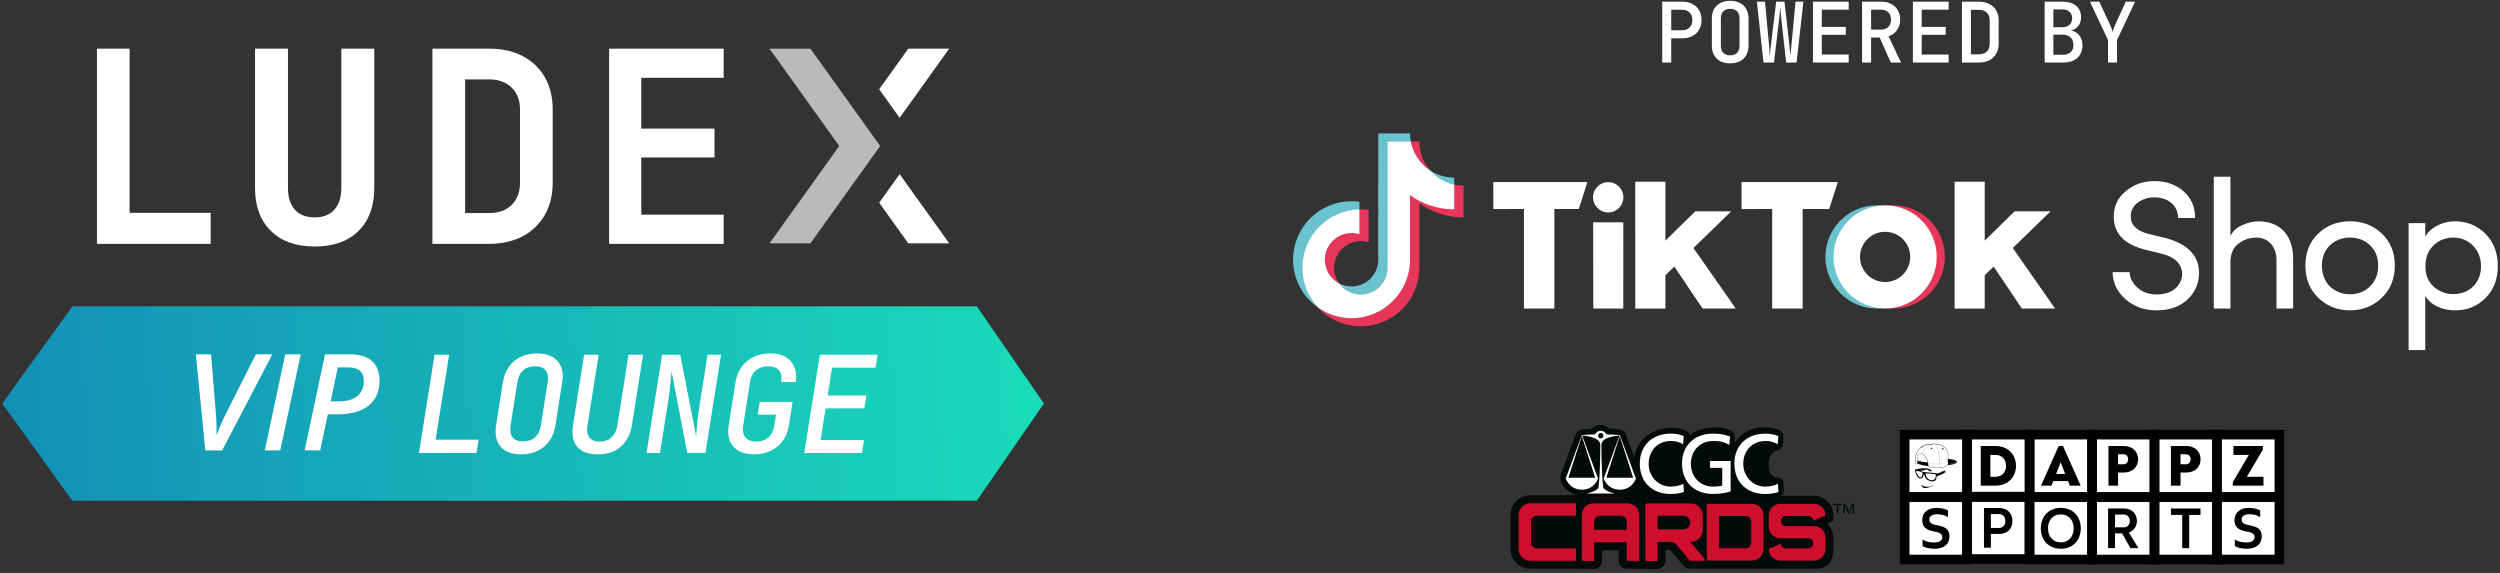 <?xml version="1.0" encoding="UTF-8"?>
<svg xmlns="http://www.w3.org/2000/svg" width="480" height="110" viewBox="0 0 480 110" fill="none">
  <rect x="0" y="0" width="480" height="110" fill="#333333" stroke="none"/>
  <path d="M13.899 58.815L187.547 58.815L200.43 77.474L187.547 96.134L13.899 96.135L0.43 77.475L13.899 58.815Z" fill="url(#paint0_linear_6208_2271)"></path>
  <g clip-path="url(#clip0_6208_2271)">
    <path d="M18.61 46.817V9.344H24.886V40.863H40.451V46.818H18.61V46.817Z" fill="white"></path>
    <path d="M60.412 47.331C56.83 47.331 54.027 46.33 52.002 44.328C49.977 42.325 48.965 39.597 48.965 36.14V9.344H55.291V36.089C55.291 37.869 55.726 39.254 56.596 40.246C57.466 41.24 58.738 41.735 60.412 41.735C62.086 41.735 63.316 41.239 64.203 40.246C65.09 39.254 65.534 37.868 65.534 36.089V9.344H71.86V36.14C71.86 39.597 70.856 42.325 68.847 44.328C66.839 46.33 64.027 47.331 60.412 47.331Z" fill="white"></path>
    <path d="M83.022 46.817V9.344H93.918C96.395 9.344 98.545 9.823 100.37 10.781C102.194 11.739 103.608 13.091 104.612 14.836C105.616 16.582 106.118 18.652 106.118 21.048V35.062C106.118 37.423 105.616 39.485 104.612 41.248C103.608 43.01 102.194 44.379 100.37 45.354C98.545 46.33 96.394 46.818 93.918 46.818H83.022V46.817ZM89.299 40.913H93.918C95.726 40.913 97.165 40.392 98.236 39.348C99.306 38.305 99.843 36.876 99.843 35.062V21.048C99.843 19.269 99.306 17.857 98.236 16.813C97.164 15.769 95.725 15.247 93.918 15.247H89.299V40.914V40.913Z" fill="white"></path>
    <path d="M116.95 46.817V9.344H138.942V14.939H123.126V24.692H137.184V30.236H123.126V41.222H138.942V46.817H116.95Z" fill="white"></path>
    <path d="M155.604 46.714H147.749L161.134 28.029L147.749 9.344H155.604L168.99 28.029L155.604 46.714Z" fill="#BABABD"></path>
    <path d="M172.731 22.622L182.242 9.344H174.387L168.803 17.139L172.731 22.622Z" fill="white"></path>
    <path d="M168.803 38.919L174.387 46.715H182.242L172.731 33.437L168.803 38.919Z" fill="white"></path>
  </g>
  <path d="M39.425 86.474L37.608 68.029H40.523L41.456 79.573C41.498 79.977 41.528 80.405 41.544 80.86C41.57 81.305 41.582 81.747 41.582 82.184C41.591 82.613 41.582 83.008 41.557 83.37H41.645C41.788 82.983 41.944 82.588 42.112 82.184C42.28 81.772 42.465 81.347 42.667 80.91C42.869 80.473 43.084 80.027 43.311 79.573L49.127 68.029H52.293L42.655 86.474H39.425ZM50.842 86.474L54.766 68.029H57.743L53.807 86.474H50.842ZM58.5 86.474L62.398 68.029H67.041C68.446 68.029 69.573 68.24 70.422 68.66C71.28 69.081 71.902 69.674 72.289 70.439C72.684 71.196 72.882 72.083 72.882 73.101C72.882 74.161 72.693 75.094 72.314 75.901C71.944 76.701 71.41 77.373 70.712 77.92C70.014 78.458 69.169 78.866 68.177 79.144C67.192 79.413 66.087 79.547 64.859 79.547H62.941L61.477 86.474H58.5ZM63.483 77.05H65.174C66.133 77.05 66.961 76.907 67.659 76.621C68.357 76.326 68.896 75.893 69.274 75.321C69.661 74.741 69.854 74.03 69.854 73.189C69.854 72.272 69.602 71.604 69.097 71.183C68.593 70.754 67.832 70.54 66.814 70.54H64.859L63.483 77.05Z" fill="white"></path>
  <path d="M80.442 86.974L83.439 68.112H86.23L83.646 84.416H91.888L91.475 86.974H80.442ZM100.043 87.232C98.888 87.232 97.915 87.017 97.123 86.586C96.348 86.138 95.797 85.501 95.469 84.674C95.142 83.83 95.064 82.848 95.237 81.729L96.555 73.357C96.744 72.221 97.132 71.239 97.717 70.412C98.303 69.585 99.061 68.956 99.991 68.526C100.921 68.078 101.963 67.854 103.117 67.854C104.288 67.854 105.262 68.078 106.037 68.526C106.829 68.956 107.389 69.585 107.716 70.412C108.061 71.239 108.138 72.212 107.949 73.332L106.631 81.729C106.459 82.848 106.071 83.83 105.468 84.674C104.865 85.501 104.099 86.138 103.169 86.586C102.256 87.017 101.214 87.232 100.043 87.232ZM100.43 84.752C101.377 84.752 102.144 84.493 102.73 83.977C103.315 83.442 103.686 82.693 103.841 81.729L105.158 73.357C105.313 72.376 105.184 71.626 104.771 71.109C104.357 70.593 103.677 70.334 102.73 70.334C101.782 70.334 101.016 70.593 100.43 71.109C99.862 71.626 99.5 72.376 99.345 73.357L98.027 81.729C97.872 82.693 98.001 83.442 98.415 83.977C98.828 84.493 99.5 84.752 100.43 84.752ZM114.76 87.232C112.951 87.232 111.633 86.741 110.807 85.759C109.997 84.76 109.73 83.408 110.006 81.703L112.15 68.112H114.941L112.796 81.703C112.624 82.65 112.736 83.4 113.132 83.951C113.528 84.502 114.2 84.778 115.147 84.778C116.095 84.778 116.852 84.502 117.421 83.951C118.007 83.4 118.377 82.65 118.532 81.703L120.676 68.112L123.467 68.112L121.322 81.703C121.133 82.84 120.745 83.83 120.16 84.674C119.591 85.501 118.851 86.138 117.938 86.586C117.025 87.017 115.965 87.232 114.76 87.232ZM124.129 86.974L127.126 68.112H130.614L133.662 83.796C133.697 83.296 133.74 82.702 133.792 82.013C133.861 81.324 133.938 80.609 134.024 79.868C134.11 79.128 134.205 78.456 134.308 77.853L135.859 68.112H138.442L135.445 86.974L131.957 86.974L128.934 71.29C128.9 71.738 128.848 72.298 128.779 72.97C128.728 73.642 128.659 74.339 128.573 75.063C128.486 75.786 128.392 76.458 128.288 77.078L126.712 86.974H124.129ZM144.814 87.232C143.643 87.232 142.652 87.017 141.843 86.586C141.05 86.138 140.482 85.501 140.138 84.674C139.81 83.83 139.733 82.848 139.905 81.729L141.223 73.357C141.412 72.221 141.808 71.239 142.411 70.412C143.014 69.585 143.781 68.956 144.711 68.526C145.658 68.078 146.717 67.854 147.889 67.854C149.06 67.854 150.033 68.078 150.808 68.526C151.601 68.974 152.169 69.611 152.514 70.438C152.875 71.247 152.961 72.221 152.772 73.357H149.982C150.154 72.376 150.016 71.626 149.568 71.109C149.138 70.593 148.449 70.334 147.501 70.334C146.554 70.334 145.77 70.593 145.15 71.109C144.547 71.626 144.168 72.367 144.013 73.332L142.695 81.729C142.54 82.693 142.687 83.442 143.135 83.977C143.583 84.51 144.272 84.778 145.202 84.778C146.149 84.778 146.924 84.51 147.527 83.977C148.13 83.442 148.509 82.693 148.664 81.729L149 79.61H145.486L145.873 77.156H152.178L151.454 81.729C151.282 82.848 150.894 83.822 150.292 84.648C149.689 85.475 148.914 86.112 147.966 86.56C147.036 87.008 145.985 87.232 144.814 87.232ZM154.415 86.974L157.413 68.112H168.497L168.109 70.593H159.764L158.911 75.941H166.352L165.939 78.396H158.524L157.542 84.493H165.887L165.5 86.974H154.415Z" fill="white"></path>
  <path d="M319.146 12V0.32H322.97C323.727 0.32 324.383 0.464 324.938 0.752C325.503 1.04 325.935 1.451 326.234 1.984C326.543 2.507 326.698 3.125 326.698 3.84C326.698 4.544 326.543 5.163 326.234 5.696C325.924 6.229 325.492 6.64 324.938 6.928C324.383 7.216 323.727 7.36 322.97 7.36H320.874V12H319.146ZM320.874 5.808H322.97C323.567 5.808 324.042 5.632 324.394 5.28C324.756 4.917 324.938 4.437 324.938 3.84C324.938 3.232 324.756 2.752 324.394 2.4C324.042 2.048 323.567 1.872 322.97 1.872H320.874V5.808ZM332.196 12.16C331.47 12.16 330.841 12.027 330.308 11.76C329.785 11.483 329.38 11.088 329.092 10.576C328.814 10.053 328.676 9.445 328.676 8.752V3.568C328.676 2.864 328.814 2.256 329.092 1.744C329.38 1.232 329.785 0.843 330.308 0.576C330.841 0.299 331.47 0.16 332.196 0.16C332.921 0.16 333.545 0.299 334.068 0.576C334.601 0.843 335.006 1.232 335.284 1.744C335.572 2.256 335.716 2.859 335.716 3.552V8.752C335.716 9.445 335.572 10.053 335.284 10.576C335.006 11.088 334.601 11.483 334.068 11.76C333.545 12.027 332.921 12.16 332.196 12.16ZM332.196 10.624C332.782 10.624 333.225 10.464 333.524 10.144C333.833 9.813 333.988 9.349 333.988 8.752V3.568C333.988 2.96 333.833 2.496 333.524 2.176C333.225 1.856 332.782 1.696 332.196 1.696C331.62 1.696 331.177 1.856 330.868 2.176C330.558 2.496 330.404 2.96 330.404 3.568V8.752C330.404 9.349 330.558 9.813 330.868 10.144C331.177 10.464 331.62 10.624 332.196 10.624ZM338.589 12L337.325 0.32H338.877L339.661 8.704C339.683 8.917 339.699 9.152 339.709 9.408C339.731 9.664 339.747 9.915 339.757 10.16C339.779 10.405 339.789 10.619 339.789 10.8C339.811 10.619 339.832 10.405 339.853 10.16C339.875 9.915 339.896 9.664 339.917 9.408C339.949 9.152 339.981 8.917 340.013 8.704L341.021 0.32H342.621L343.565 8.704C343.587 8.917 343.608 9.152 343.629 9.408C343.661 9.664 343.693 9.915 343.725 10.16C343.757 10.405 343.779 10.619 343.789 10.8C343.8 10.619 343.811 10.405 343.821 10.16C343.843 9.915 343.864 9.664 343.885 9.408C343.907 9.152 343.928 8.917 343.949 8.704L344.749 0.32H346.253L344.941 12H342.941L341.997 3.504C341.976 3.28 341.955 3.045 341.933 2.8C341.912 2.544 341.891 2.299 341.869 2.064C341.848 1.819 341.827 1.616 341.805 1.456C341.795 1.616 341.779 1.819 341.757 2.064C341.736 2.299 341.715 2.544 341.693 2.8C341.672 3.045 341.645 3.28 341.613 3.504L340.605 12H338.589ZM348.087 12V0.32H354.951V1.856H349.783V5.168H354.391V6.688H349.783V10.464H354.951V12H348.087ZM357.521 12V0.32H361.185C361.921 0.32 362.561 0.464 363.105 0.752C363.649 1.029 364.07 1.424 364.369 1.936C364.678 2.448 364.833 3.051 364.833 3.744C364.833 4.523 364.63 5.2 364.225 5.776C363.83 6.341 363.291 6.741 362.609 6.976L364.993 12H363.025L360.897 7.2H359.249V12H357.521ZM359.249 5.68H361.185C361.761 5.68 362.219 5.509 362.561 5.168C362.902 4.816 363.073 4.352 363.073 3.776C363.073 3.179 362.902 2.709 362.561 2.368C362.219 2.027 361.761 1.856 361.185 1.856H359.249V5.68ZM367.275 12V0.32H374.139V1.856H368.971V5.168H373.579V6.688H368.971V10.464H374.139V12H367.275ZM376.692 12V0.32H379.956C380.724 0.32 381.391 0.469 381.956 0.768C382.522 1.056 382.959 1.467 383.268 2C383.588 2.533 383.748 3.163 383.748 3.888V8.416C383.748 9.131 383.588 9.76 383.268 10.304C382.959 10.848 382.522 11.269 381.956 11.568C381.391 11.856 380.724 12 379.956 12H376.692ZM378.42 10.432H379.956C380.596 10.432 381.098 10.256 381.46 9.904C381.834 9.541 382.02 9.045 382.02 8.416V3.888C382.02 3.269 381.834 2.784 381.46 2.432C381.098 2.069 380.596 1.888 379.956 1.888H378.42V10.432Z" fill="white"></path>
  <path d="M392.57 12V0.32H396.01C397.119 0.32 397.989 0.587 398.618 1.12C399.247 1.653 399.562 2.389 399.562 3.328C399.562 3.861 399.445 4.325 399.21 4.72C398.986 5.104 398.671 5.403 398.266 5.616C397.861 5.829 397.386 5.936 396.842 5.936V5.776C397.429 5.765 397.946 5.877 398.394 6.112C398.842 6.336 399.194 6.672 399.45 7.12C399.706 7.568 399.834 8.101 399.834 8.72C399.834 9.381 399.685 9.963 399.386 10.464C399.098 10.955 398.682 11.333 398.138 11.6C397.605 11.867 396.97 12 396.234 12H392.57ZM394.25 10.512H396.09C396.709 10.512 397.199 10.347 397.562 10.016C397.925 9.685 398.106 9.227 398.106 8.64C398.106 8.043 397.925 7.563 397.562 7.2C397.199 6.837 396.709 6.656 396.09 6.656H394.25V10.512ZM394.25 5.216H395.994C396.57 5.216 397.023 5.061 397.354 4.752C397.685 4.443 397.85 4.027 397.85 3.504C397.85 2.981 397.685 2.571 397.354 2.272C397.023 1.963 396.575 1.808 396.01 1.808H394.25V5.216ZM404.74 12V7.696L401.268 0.32H403.06L405.124 4.736C405.262 5.024 405.374 5.296 405.46 5.552C405.545 5.797 405.604 5.989 405.636 6.128C405.657 5.989 405.71 5.797 405.796 5.552C405.892 5.296 406.004 5.024 406.132 4.736L408.148 0.32H409.94L406.468 7.696V12H404.74Z" fill="white"></path>
  <path d="M408.89 52.256C408.925 53.341 409.415 54.363 410.398 55.238C411.379 56.117 412.611 56.537 414.084 56.537C417 56.537 418.652 54.993 418.964 52.991C419.139 50.604 417.382 49.235 414.858 48.672L411.732 47.898C407.801 46.88 405.837 44.773 405.837 41.58C405.837 39.578 406.611 37.961 408.154 36.7C409.698 35.401 411.525 34.771 413.667 34.771C415.915 34.771 417.774 35.437 419.247 36.735C420.724 38.034 421.46 39.721 421.46 41.86H418.194C418.194 39.473 416.3 37.894 413.629 37.894C412.401 37.894 411.347 38.247 410.437 38.912C409.558 39.578 409.103 40.456 409.103 41.542C409.103 43.225 410.262 44.352 412.544 44.913L415.701 45.686C420.298 46.845 422.618 49.477 422.163 53.268C421.95 55.092 421.106 56.604 419.671 57.794C418.229 58.988 416.37 59.587 414.088 59.587C411.665 59.587 409.663 58.848 408.049 57.409C406.435 55.935 405.627 54.217 405.627 52.249L408.89 52.256ZM428.236 59.236H425.044V33.928H428.24V45.304C428.695 44.391 429.433 43.69 430.487 43.235C431.575 42.742 432.629 42.497 433.648 42.497C437.754 42.497 440.316 45.164 440.281 49.764V59.243H437.085V49.974C437.085 47.306 435.506 45.622 433.224 45.622C431.926 45.622 430.767 46.008 429.748 46.816C428.73 47.59 428.24 48.783 428.24 50.397V59.239L428.236 59.236ZM445.097 44.846C446.746 43.264 448.783 42.493 451.205 42.493C453.628 42.493 455.665 43.267 457.314 44.846C458.963 46.425 459.806 48.462 459.806 50.989C459.806 53.52 458.963 55.589 457.276 57.202C455.627 58.784 453.59 59.59 451.202 59.59C448.815 59.59 446.778 58.781 445.129 57.202C443.48 55.624 442.637 53.551 442.637 50.989C442.64 48.462 443.448 46.425 445.097 44.846ZM455.035 47.093C454.013 46.109 452.717 45.616 451.209 45.616C449.7 45.616 448.401 46.109 447.347 47.093C446.332 48.073 445.804 49.375 445.804 50.989C445.804 52.638 446.332 53.975 447.347 54.99C448.401 56.009 449.7 56.499 451.209 56.499C452.717 56.499 454.016 56.005 455.035 54.99C456.088 53.971 456.613 52.638 456.613 50.989C456.613 49.375 456.088 48.077 455.035 47.093ZM465.647 42.843V45.406C466.736 43.579 469.018 42.493 471.37 42.493C473.652 42.493 475.616 43.302 477.198 44.881C478.777 46.459 479.586 48.532 479.586 51.094C479.586 53.625 478.777 55.659 477.198 57.237C475.616 58.819 473.687 59.59 471.37 59.59C468.983 59.59 466.666 58.609 465.647 56.782V67.207H462.454V42.847L465.647 42.843ZM467.296 55.06C468.327 55.986 469.667 56.486 471.052 56.467C474.104 56.467 476.352 54.325 476.352 51.129C476.352 49.515 475.823 48.178 474.808 47.163C473.792 46.144 472.561 45.619 471.052 45.619C469.543 45.619 468.279 46.112 467.226 47.128C466.21 48.108 465.682 49.445 465.682 51.129C465.682 52.781 466.207 54.115 467.296 55.06Z" fill="white"></path>
  <path d="M261.011 40.255V38.746C260.508 38.676 260.002 38.638 259.496 38.635C253.299 38.641 248.276 43.667 248.27 49.865C248.27 53.528 250.058 56.96 253.063 59.057C253.012 59 252.958 58.943 252.907 58.886C251.134 56.899 250.116 54.28 250.116 51.412C250.097 45.348 254.944 40.382 261.011 40.255Z" fill="#69C4D0"></path>
  <path d="M261.277 56.585C264.05 56.566 266.319 54.376 266.44 51.606L266.453 27.205L270.884 27.211L270.874 27.157C270.779 26.648 270.731 26.129 270.731 25.61H264.629L264.619 50.059C264.518 52.813 262.258 54.993 259.501 54.996C258.645 54.996 257.833 54.783 257.12 54.408C258.053 55.7 259.565 56.585 261.277 56.585ZM279.217 35.554V34.1C277.514 34.1 275.926 33.593 274.595 32.724C275.779 34.084 277.39 35.163 279.217 35.554Z" fill="#69C4D0"></path>
  <path d="M274.587 32.722C273.24 31.182 272.499 29.205 272.499 27.158H270.821C271.254 29.482 272.677 31.478 274.587 32.722ZM259.493 44.694C256.644 44.716 254.343 47.021 254.32 49.866C254.32 51.837 255.485 53.546 257.115 54.405C256.485 53.536 256.144 52.489 256.144 51.416C256.147 48.584 258.442 46.292 261.272 46.288C261.797 46.288 262.307 46.378 262.784 46.527V40.301C262.284 40.231 261.778 40.193 261.272 40.19C261.183 40.19 261.097 40.196 261.008 40.196L260.967 40.202L260.963 44.907C260.486 44.757 259.989 44.687 259.493 44.694Z" fill="#E83658"></path>
  <path d="M279.212 35.459L279.181 35.452L279.168 40.15C276.125 40.147 273.158 39.186 270.691 37.403L270.685 49.871C270.695 56.04 265.7 61.047 259.535 61.057C259.522 61.057 259.512 61.057 259.5 61.057C257.201 61.076 254.951 60.379 253.063 59.067C255.183 61.353 258.16 62.651 261.279 62.651C267.476 62.645 272.503 57.622 272.509 51.422V39.024C274.982 40.803 277.952 41.758 280.998 41.752V35.646C280.381 35.646 279.785 35.58 279.212 35.459Z" fill="#E83658"></path>
  <path d="M270.725 49.869V37.468C273.198 39.248 276.168 40.202 279.214 40.196V35.456C277.419 35.068 275.796 34.11 274.593 32.722C272.644 31.455 271.298 29.444 270.872 27.158H266.402L266.393 51.607C266.291 54.361 264.031 56.541 261.275 56.544C259.626 56.541 258.079 55.745 257.117 54.405C254.612 53.084 253.648 49.984 254.969 47.476C255.854 45.795 257.598 44.742 259.498 44.735C260.027 44.735 260.536 44.821 261.014 44.971V40.19C254.921 40.339 250.057 45.318 250.048 51.41C250.048 54.361 251.197 57.05 253.062 59.059C254.947 60.383 257.194 61.093 259.498 61.093C265.699 61.087 270.722 56.064 270.728 49.863V49.869H270.725ZM286.714 34.963H304.781L303.122 40.132L298.437 40.129V59.237H292.596V40.129L286.72 40.139L286.714 34.963ZM334.377 34.963H352.864L351.203 40.132L346.11 40.129V59.237H340.259V40.129L334.383 40.139L334.377 34.963ZM305.882 42.685H311.675L311.669 59.244H305.917L305.882 42.685ZM313.97 34.893H319.757V46.203L325.49 40.575H332.397L325.143 47.616L333.269 59.244H326.894L321.473 51.181L319.757 52.849V59.247H313.974L313.97 34.893ZM375.283 34.893H381.066V46.203L386.802 40.575H393.71L386.455 47.616L394.578 59.244H388.203L382.782 51.181L381.066 52.849V59.247H375.283V34.893ZM308.776 40.794C310.386 40.794 311.691 39.489 311.691 37.882C311.691 36.271 310.386 34.966 308.779 34.966H308.776C307.165 34.966 305.863 36.271 305.863 37.882C305.863 39.489 307.168 40.791 308.776 40.794Z" fill="white"></path>
  <path d="M352.12 49.331C352.12 44.158 356.099 39.855 361.255 39.451C360.966 39.428 360.676 39.419 360.386 39.419C354.912 39.419 350.478 43.856 350.478 49.328C350.478 54.803 354.915 59.237 360.386 59.237C360.651 59.237 360.998 59.224 361.255 59.205C356.099 58.804 352.12 54.5 352.12 49.331Z" fill="#69C4D0"></path>
  <path d="M363.507 39.419C363.243 39.419 362.893 39.435 362.632 39.451C368.088 39.887 372.156 44.661 371.72 50.117C371.331 54.968 367.48 58.817 362.632 59.205C362.89 59.227 363.243 59.237 363.507 59.237C368.982 59.237 373.416 54.8 373.416 49.328C373.416 43.856 368.979 39.419 363.507 39.419Z" fill="#E83658"></path>
  <path d="M361.945 39.419C356.47 39.416 352.032 43.853 352.029 49.325C352.026 54.8 356.463 59.237 361.935 59.24C361.938 59.24 361.941 59.24 361.941 59.24C367.416 59.24 371.85 54.803 371.85 49.331C371.857 43.856 367.419 39.419 361.945 39.419ZM361.945 54.147C359.284 54.147 357.125 51.989 357.125 49.328C357.125 46.667 359.284 44.509 361.945 44.509C364.606 44.509 366.764 46.667 366.764 49.328C366.764 51.989 364.606 54.147 361.945 54.147Z" fill="white"></path>
  <path d="M437.286 82.677H366.108V107.128H437.286V82.677Z" fill="white"></path>
  <path d="M371.808 97.513C372.788 97.513 373.577 97.744 374.011 98.02V99.299C373.571 98.989 372.834 98.736 371.977 98.736C370.997 98.736 370.44 99.057 370.44 99.772C370.44 100.651 371.386 100.718 372.355 100.938C373.324 101.157 374.304 101.552 374.304 102.971C374.304 104.486 373.239 105.359 371.431 105.359C370.428 105.359 369.584 105.14 369.133 104.852V103.585C369.595 103.917 370.378 104.16 371.256 104.16C372.332 104.16 372.929 103.81 372.929 103.123C372.929 102.256 371.961 102.188 370.992 101.969C370.034 101.726 369.065 101.31 369.065 99.89C369.065 98.471 370.079 97.513 371.803 97.513H371.808Z" fill="black"></path>
  <path d="M376.765 94.523H364.773V108.35H364.779H378.607V94.523H376.759H376.765ZM376.765 106.503H366.621V96.37H376.765V106.503Z" fill="black"></path>
  <path d="M418.661 90.732V93.249H416.813V85.629H419.737C421.455 85.629 422.508 86.727 422.508 88.18C422.508 89.633 421.455 90.732 419.737 90.732H418.661ZM420.598 88.18C420.598 87.617 420.255 87.223 419.731 87.223H418.655V89.138H419.731C420.249 89.138 420.598 88.743 420.598 88.18Z" fill="black"></path>
  <path d="M424.726 82.525H412.734V96.353H412.74H426.568V82.525H424.72H424.726ZM424.726 94.506H414.582V84.373H424.726V94.506Z" fill="black"></path>
  <path d="M406.669 90.732V93.249H404.821V85.629H407.745C409.462 85.629 410.516 86.727 410.516 88.18C410.516 89.633 409.462 90.732 407.745 90.732H406.669ZM408.606 88.18C408.606 87.617 408.263 87.223 407.739 87.223H406.663V89.138H407.739C408.257 89.138 408.606 88.743 408.606 88.18Z" fill="black"></path>
  <path d="M412.741 82.525H400.749V96.353H400.755H414.582V82.525H412.735H412.741ZM412.741 94.506H402.596V84.373H412.741V94.506Z" fill="black"></path>
  <path d="M428.702 92.557L431.772 87.341H428.815V85.634H434.47V86.327L431.4 91.543H434.588V93.249H428.702V92.557Z" fill="black"></path>
  <path d="M436.717 82.525H424.726V96.353H424.731H438.559V82.525H436.711H436.717ZM436.717 94.506H426.573V84.373H436.717V94.506Z" fill="black"></path>
  <path d="M380.303 85.629H383.119C385.507 85.629 387.067 87.245 387.067 89.436C387.067 91.627 385.507 93.244 383.119 93.244H380.303V85.623V85.629ZM382.15 87.341V91.543H383.119C384.352 91.543 385.164 90.698 385.164 89.442C385.164 88.186 384.358 87.341 383.119 87.341H382.15Z" fill="black"></path>
  <path d="M388.757 82.525H376.766V96.353H376.771H390.599V82.525H388.752H388.757ZM388.757 94.506H378.613V84.373H388.757V94.506Z" fill="black"></path>
  <path d="M397.054 92.36H394.238L393.894 93.249H391.872L395.268 85.629H396.091L399.487 93.249H397.409L397.065 92.36H397.054ZM395.646 88.76L394.778 90.991H396.508L395.64 88.76H395.646Z" fill="black"></path>
  <path d="M400.748 82.525H388.757V96.353H388.762H402.59V82.525H400.743H400.748ZM400.748 94.506H390.604V84.373H400.748V94.506Z" fill="black"></path>
  <path d="M375.668 88.563C375.606 88.507 375.538 88.456 375.459 88.417C375.116 88.254 374.744 88.197 374.372 88.141C374.254 88.124 374.136 88.113 374.017 88.102C374.017 88.051 374.029 88.006 374.029 87.966C374.029 87.707 374.04 87.448 374.04 87.189C374.04 87.031 374.012 86.879 373.961 86.727C373.831 86.344 373.6 86.034 373.291 85.787C372.964 85.527 372.598 85.359 372.181 85.302C372.018 85.28 371.854 85.28 371.691 85.268C371.669 85.234 371.657 85.189 371.624 85.173C371.562 85.133 371.494 85.099 371.426 85.088C371.291 85.066 371.15 85.066 371.077 85.24C371.077 85.251 371.043 85.263 371.026 85.263C370.942 85.263 370.852 85.263 370.767 85.246C370.503 85.206 370.244 85.218 369.984 85.28C369.478 85.392 369.027 85.618 368.65 85.984C368.098 86.513 367.827 87.178 367.715 87.916C367.67 88.22 367.653 88.524 367.67 88.834C367.681 88.986 367.698 89.014 367.838 89.065C367.867 89.076 367.895 89.082 367.917 89.087C368.007 89.11 368.098 89.127 368.148 89.036C368.526 89.144 368.892 89.256 369.269 89.346C369.523 89.408 369.787 89.442 370.046 89.481C370.114 89.493 370.17 89.476 370.227 89.555C370.272 89.622 370.367 89.667 370.452 89.684C370.677 89.735 370.908 89.78 371.139 89.791C371.516 89.814 371.899 89.808 372.282 89.808C372.553 89.808 372.818 89.774 373.077 89.718C373.392 89.645 373.691 89.538 373.944 89.329C373.972 89.307 374.006 89.296 374.04 89.29C374.462 89.256 374.885 89.2 375.285 89.059C375.425 89.008 375.561 88.952 375.668 88.839C375.752 88.749 375.752 88.636 375.668 88.552V88.563ZM372.164 85.353C372.564 85.409 372.925 85.561 373.24 85.82C373.308 85.877 373.375 85.939 373.437 86.001C373.122 85.758 372.705 85.482 371.877 85.353C371.973 85.353 372.068 85.347 372.164 85.358V85.353ZM370.689 85.296C370.576 85.296 370.463 85.296 370.351 85.296C370.289 85.296 370.221 85.313 370.159 85.325C370.148 85.325 370.142 85.342 370.131 85.347C370.131 85.347 370.131 85.347 370.137 85.347C369.776 85.415 369.455 85.561 369.145 85.742L369.111 85.713C369.111 85.702 369.111 85.696 369.106 85.685C369.596 85.409 370.108 85.229 370.689 85.296ZM369.117 85.849C369.083 85.877 369.055 85.86 369.033 85.832C369.061 85.815 369.089 85.798 369.117 85.781C369.128 85.803 369.128 85.837 369.117 85.849ZM369.1 85.77C369.072 85.787 369.044 85.803 369.016 85.82C369.016 85.82 369.016 85.82 369.01 85.815C369.044 85.798 369.049 85.73 369.1 85.77ZM368.329 88.963C368.329 88.963 368.289 88.946 368.289 88.924C368.289 88.901 368.306 88.884 368.329 88.884C368.351 88.884 368.368 88.901 368.368 88.924C368.368 88.946 368.351 88.963 368.329 88.963ZM368.329 88.67C368.329 88.67 368.289 88.653 368.289 88.631C368.289 88.608 368.306 88.591 368.329 88.591C368.351 88.591 368.368 88.608 368.368 88.631C368.368 88.653 368.351 88.67 368.329 88.67ZM370.137 88.794C369.849 88.76 369.568 88.744 369.292 88.693C368.937 88.625 368.588 88.535 368.233 88.456C368.199 88.451 368.182 88.434 368.176 88.4C368.16 88.237 368.12 88.068 368.12 87.904C368.12 87.685 368.176 87.476 368.351 87.324C368.469 87.223 368.599 87.144 368.745 87.105C368.954 87.054 369.128 87.138 369.286 87.268C369.489 87.431 369.63 87.651 369.765 87.871C369.911 88.118 370.041 88.377 370.114 88.659C370.12 88.693 370.125 88.721 370.137 88.755C370.137 88.76 370.137 88.766 370.137 88.794ZM373.95 89.251C373.871 89.335 373.769 89.403 373.668 89.459C373.415 89.6 373.139 89.667 372.857 89.707C372.643 89.735 372.418 89.757 372.204 89.757C371.832 89.757 371.455 89.757 371.083 89.735C370.857 89.724 370.632 89.695 370.418 89.617C370.272 89.56 370.221 89.493 370.232 89.335C370.277 88.744 370.069 88.225 369.754 87.741C369.624 87.538 369.489 87.341 369.286 87.2C369.1 87.071 368.897 86.992 368.672 87.088C368.475 87.166 368.295 87.268 368.188 87.459C368.098 87.617 368.064 87.792 368.081 87.972C368.092 88.124 368.131 88.276 368.137 88.428C368.148 88.603 368.137 88.777 368.137 88.958C368.137 89.059 368.086 89.087 367.991 89.065C367.912 89.042 367.833 89.014 367.76 88.98C367.743 88.975 367.726 88.946 367.726 88.924C367.703 88.349 367.743 87.786 367.934 87.24C368.075 86.823 368.283 86.445 368.593 86.124C368.627 86.085 368.678 86.062 368.717 86.029C368.734 86.012 368.751 85.995 368.773 85.978C368.79 85.956 368.807 85.927 368.83 85.91C368.875 85.871 368.92 85.837 368.976 85.798C368.976 85.82 368.976 85.837 368.976 85.849C368.976 85.849 368.988 85.849 368.988 85.854C368.88 85.922 368.773 85.995 368.672 86.068L368.683 86.085C368.79 86.012 368.892 85.939 369.004 85.865C369.01 85.865 369.016 85.877 369.021 85.877C369.066 85.916 369.111 85.933 369.162 85.894C369.213 85.854 369.196 85.809 369.173 85.758C369.635 85.488 370.148 85.291 370.745 85.325C370.807 85.325 370.869 85.33 370.931 85.336C369.99 85.708 369.314 86.355 369.111 87.082H369.128C369.331 86.355 370.024 85.702 370.976 85.336C371.015 85.33 371.06 85.319 371.1 85.308C371.111 85.308 371.122 85.291 371.128 85.274C371.19 85.122 371.308 85.111 371.443 85.139C371.5 85.15 371.55 85.184 371.601 85.206C371.612 85.212 371.623 85.229 371.629 85.24C371.64 85.268 371.646 85.319 371.663 85.325C371.714 85.341 371.776 85.341 371.832 85.341C371.843 85.341 371.86 85.341 371.871 85.341V85.358C372.767 85.499 373.178 85.815 373.505 86.062C373.73 86.305 373.893 86.592 373.967 86.936C374.012 87.155 373.989 87.38 373.989 87.6C373.989 87.741 373.978 87.887 373.967 88.028C373.95 88.293 373.978 88.558 374.017 88.822C374.04 88.969 374.057 89.127 373.944 89.245L373.95 89.251ZM375.33 88.445C374.947 88.293 374.541 88.265 374.136 88.225C374.541 88.242 374.947 88.27 375.33 88.445ZM375.555 88.749C375.516 88.794 375.465 88.839 375.409 88.862C375.189 88.969 374.958 89.014 374.721 89.048C374.569 89.07 374.412 89.087 374.254 89.104C374.243 89.104 374.231 89.104 374.22 89.087C374.299 89.076 374.378 89.065 374.457 89.053C374.738 89.014 375.02 88.975 375.29 88.868C375.358 88.839 375.42 88.805 375.482 88.766C375.555 88.715 375.555 88.682 375.504 88.608C375.504 88.603 375.499 88.591 375.493 88.58C375.572 88.603 375.606 88.682 375.555 88.744V88.749Z" fill="black"></path>
  <path d="M372.858 86.243C372.858 86.243 372.863 86.243 372.869 86.248C372.88 86.254 372.892 86.265 372.903 86.271C372.931 86.288 372.965 86.299 372.999 86.316C372.999 86.316 372.999 86.31 373.004 86.305C373.004 86.305 373.01 86.305 373.015 86.305C373.015 86.305 373.015 86.299 373.021 86.293C373.027 86.293 373.038 86.293 373.044 86.293C373.044 86.293 373.044 86.293 373.049 86.293C373.049 86.293 373.049 86.293 373.055 86.293C373.055 86.293 373.055 86.293 373.061 86.293C373.072 86.293 373.083 86.293 373.094 86.282C373.111 86.271 373.128 86.254 373.145 86.243C373.145 86.243 373.156 86.231 373.156 86.226C373.162 86.215 373.168 86.203 373.173 86.192C373.173 86.158 373.145 86.113 373.111 86.091C373.061 86.057 373.01 86.051 372.959 86.062C372.931 86.062 372.903 86.079 372.875 86.096C372.852 86.113 372.835 86.13 372.824 86.147C372.824 86.158 372.818 86.175 372.818 86.186C372.818 86.209 372.83 86.226 372.852 86.243H372.858Z" fill="black"></path>
  <path d="M370.666 86.113C370.666 86.113 370.677 86.124 370.683 86.13C370.722 86.158 370.773 86.175 370.818 86.192C370.823 86.192 370.829 86.192 370.835 86.192C370.863 86.186 370.885 86.181 370.908 86.175C370.931 86.169 370.953 86.164 370.97 86.153C371.009 86.136 371.026 86.102 371.026 86.074C371.026 86.051 371.015 86.028 370.998 86.012C370.992 86.006 370.981 86 370.976 85.995C370.919 85.967 370.857 85.955 370.801 85.967C370.767 85.967 370.733 85.984 370.7 86.006C370.677 86.017 370.666 86.034 370.66 86.051C370.66 86.057 370.66 86.062 370.66 86.068C370.66 86.085 370.66 86.102 370.677 86.119L370.666 86.113Z" fill="black"></path>
  <path d="M371.235 93.148C371.173 93.176 371.111 93.204 371.043 93.233C370.835 93.328 370.626 93.396 370.407 93.435C370.125 93.486 369.832 93.486 369.539 93.418C369.32 93.374 369.111 93.289 368.965 93.103C368.965 93.097 368.948 93.092 368.937 93.086C368.937 93.086 368.937 93.092 368.937 93.097C368.937 93.097 368.925 93.097 368.92 93.092C368.92 93.103 368.914 93.109 368.914 93.114C368.999 93.497 369.213 93.728 369.635 93.711C369.742 93.711 369.849 93.689 369.956 93.672C370.024 93.661 370.086 93.644 370.153 93.627C370.502 93.542 370.823 93.385 371.15 93.238C371.19 93.221 371.229 93.193 371.268 93.171C371.268 93.159 371.257 93.154 371.257 93.142C371.257 93.142 371.246 93.142 371.24 93.148H371.235Z" fill="black"></path>
  <path d="M373.319 90.36C373.319 90.36 373.28 90.371 373.257 90.377C373.167 90.411 373.083 90.439 372.998 90.478C372.694 90.614 372.396 90.754 372.091 90.895C372.08 90.895 372.069 90.906 372.058 90.906C372.029 90.906 372.001 90.906 371.973 90.906C371.832 90.873 371.691 90.833 371.545 90.822C370.965 90.766 370.39 90.715 369.81 90.675C369.512 90.653 369.219 90.625 368.943 90.49C368.87 90.45 368.785 90.422 368.712 90.394C368.712 90.388 368.712 90.382 368.712 90.377C368.723 90.377 368.729 90.377 368.74 90.377C368.774 90.371 368.808 90.366 368.841 90.354C368.887 90.349 368.926 90.338 368.971 90.338C369.106 90.338 369.247 90.332 369.377 90.304C369.478 90.287 369.574 90.253 369.664 90.202C369.698 90.185 369.737 90.18 369.776 90.163C369.793 90.163 369.805 90.152 369.822 90.152C369.923 90.129 370.019 90.146 370.109 90.214C370.154 90.247 370.205 90.281 370.255 90.309C370.396 90.382 370.531 90.456 370.672 90.518C370.695 90.529 370.717 90.529 370.74 90.518C370.796 90.512 370.847 90.467 370.869 90.411C370.903 90.338 370.847 90.309 370.802 90.27C370.796 90.264 370.785 90.259 370.773 90.253C370.464 90.05 370.126 89.926 369.754 89.915C369.23 89.898 368.712 89.938 368.199 90.039C368.121 90.056 368.042 90.073 367.968 90.09C367.884 90.106 367.805 90.14 367.726 90.168C367.698 90.18 367.67 90.219 367.67 90.247C367.67 90.309 367.67 90.377 367.687 90.433C367.749 90.63 367.816 90.828 367.89 91.025C367.98 91.289 368.121 91.52 368.329 91.712C368.453 91.83 368.599 91.898 368.774 91.864C368.774 91.864 368.78 91.864 368.785 91.864C368.785 91.864 368.785 91.864 368.791 91.864C369.044 91.819 369.27 91.571 369.303 91.306C369.309 91.256 369.315 91.205 369.326 91.16C369.326 91.143 369.354 91.12 369.371 91.109C369.393 91.109 369.416 91.126 369.433 91.143C369.45 91.165 369.461 91.199 369.472 91.227C369.557 91.402 369.624 91.582 369.72 91.751C369.867 91.999 370.092 92.157 370.351 92.269C370.61 92.382 370.875 92.461 371.162 92.416C371.185 92.416 371.207 92.41 371.23 92.405C371.562 92.337 371.782 92.134 371.793 91.74C371.793 91.695 371.793 91.656 371.793 91.61C371.793 91.515 371.827 91.458 371.934 91.424C372.17 91.346 372.401 91.239 372.632 91.137C372.812 91.058 372.993 90.98 373.167 90.889C373.212 90.867 373.246 90.811 373.28 90.766C373.302 90.737 373.314 90.704 373.336 90.659C373.37 90.743 373.392 90.811 373.421 90.889C373.421 90.884 373.432 90.878 373.432 90.873C373.432 90.873 373.432 90.878 373.432 90.884C373.454 90.856 373.466 90.85 373.466 90.839C373.511 90.732 373.522 90.625 373.494 90.512C373.466 90.394 373.398 90.349 373.297 90.371L373.319 90.36ZM367.738 90.315C367.738 90.315 367.743 90.298 367.754 90.292C367.766 90.292 367.777 90.304 367.777 90.321C367.777 90.332 367.771 90.338 367.76 90.343C367.749 90.343 367.738 90.332 367.738 90.315ZM368.627 90.36C368.627 90.36 368.627 90.371 368.627 90.377C368.34 90.326 368.047 90.275 367.76 90.219C367.76 90.219 367.76 90.208 367.76 90.202C368.047 90.253 368.34 90.304 368.627 90.36ZM368.627 91.661C368.565 91.644 368.504 91.599 368.458 91.554C368.256 91.34 368.104 91.092 367.997 90.822C367.946 90.698 367.901 90.574 367.845 90.445C367.957 90.445 368.064 90.433 368.171 90.445C368.47 90.478 368.751 90.568 369.027 90.681C369.112 90.715 369.14 90.76 369.14 90.856C369.14 91.081 369.095 91.295 368.977 91.492C368.915 91.594 368.841 91.656 368.751 91.678C368.712 91.684 368.672 91.678 368.627 91.672V91.661ZM369.337 90.985C369.337 90.985 369.354 90.974 369.36 90.968C369.388 90.968 369.41 90.985 369.433 91.002C369.41 90.985 369.388 90.98 369.365 90.985C369.354 90.985 369.343 90.985 369.331 90.996C369.331 90.996 369.32 91.002 369.32 91.008C369.326 90.996 369.331 90.991 369.343 90.985H369.337ZM369.737 90.884C370.39 90.901 371.038 90.946 371.697 91.07C371.675 91.284 371.658 91.492 371.618 91.701C371.562 91.988 371.37 92.134 371.094 92.191C370.661 92.269 370.328 92.084 370.041 91.785C369.883 91.622 369.771 91.43 369.743 91.205C369.731 91.098 369.743 90.991 369.743 90.884H369.737ZM371.872 91.002C371.872 91.002 371.883 90.968 371.9 90.957C371.928 90.957 371.945 90.98 371.945 91.002C371.945 91.019 371.934 91.036 371.917 91.047C371.889 91.047 371.872 91.025 371.872 91.002ZM373.359 90.416C372.936 90.602 372.514 90.782 372.097 90.968C372.097 90.968 372.097 90.957 372.091 90.951C372.514 90.771 372.919 90.552 373.353 90.399C373.353 90.405 373.353 90.411 373.359 90.416ZM373.466 90.681C373.466 90.625 373.46 90.568 373.454 90.506C373.471 90.568 373.471 90.625 373.466 90.681ZM373.404 90.659C373.404 90.659 373.421 90.704 373.432 90.726C373.438 90.726 373.443 90.726 373.449 90.726C373.449 90.726 373.449 90.726 373.449 90.721C373.449 90.721 373.449 90.721 373.454 90.721C373.454 90.737 373.443 90.754 373.438 90.777C373.426 90.737 373.415 90.698 373.404 90.659Z" fill="black"></path>
  <path d="M367.833 88.321C367.833 88.321 367.827 88.321 367.827 88.315L367.811 88.332C367.811 88.332 367.901 88.417 368.064 88.439C368.064 88.439 368.075 88.439 368.081 88.439V88.417C367.929 88.388 367.861 88.332 367.844 88.315L367.833 88.327V88.321Z" fill="black"></path>
  <path d="M373.831 88.8C373.645 88.885 373.437 88.946 373.211 88.992C372.243 89.189 371.037 89.053 370.502 88.924C370.502 88.924 370.491 88.924 370.485 88.924V88.941C370.823 89.02 371.437 89.104 372.091 89.104C372.474 89.104 372.874 89.076 373.234 88.997C373.459 88.952 373.668 88.885 373.859 88.8V88.783C373.859 88.783 373.842 88.783 373.837 88.789L373.831 88.8Z" fill="black"></path>
  <path d="M371.454 85.37C371.505 85.37 371.561 85.37 371.623 85.37V85.353C371.33 85.364 371.195 85.342 371.184 85.336H371.167C371.167 85.336 371.28 85.37 371.454 85.37Z" fill="black"></path>
  <path d="M372.35 89.053H372.373C372.401 87.555 372.283 86.423 371.629 85.403L371.612 85.415C372.266 86.434 372.378 87.561 372.35 89.053Z" fill="black"></path>
  <path d="M376.765 82.525H364.773V96.353H364.779H378.607V82.525H376.759H376.765ZM376.765 94.506H366.621V84.373H376.765V94.506Z" fill="black"></path>
  <path d="M391.838 101.439C391.838 99.13 393.376 97.513 395.679 97.513C397.983 97.513 399.509 99.13 399.509 101.439C399.509 103.748 397.972 105.365 395.679 105.365C393.387 105.365 391.838 103.76 391.838 101.439ZM398.141 101.439C398.141 99.834 397.172 98.764 395.679 98.764C394.187 98.764 393.218 99.839 393.218 101.439C393.218 103.039 394.187 104.143 395.679 104.143C397.172 104.143 398.141 103.056 398.141 101.439Z" fill="black"></path>
  <path d="M400.748 94.522H388.757V108.35H388.762H402.59V94.522H400.743H400.748ZM400.748 106.503H390.604V96.37H400.748V106.503Z" fill="black"></path>
  <path d="M410.291 99.992C410.291 101.028 409.716 101.895 408.742 102.244L410.567 105.247H409.04L407.446 102.408H406.083V105.247H404.754V97.626H407.756C409.294 97.626 410.285 98.628 410.285 99.992H410.291ZM406.089 98.792V101.253H407.762C408.466 101.253 408.916 100.758 408.916 100.031C408.916 99.304 408.466 98.797 407.762 98.797H406.089V98.792Z" fill="black"></path>
  <path d="M412.741 94.523H400.749V108.35H400.755H414.582V94.523H412.735H412.741ZM412.741 106.503H402.596V96.37H412.741V106.503Z" fill="black"></path>
  <path d="M420.327 98.865V105.247H418.987V98.865H416.818V97.632H422.496V98.865H420.327Z" fill="black"></path>
  <path d="M424.726 94.523H412.734V108.35H412.74H426.568V94.523H424.72H424.726ZM424.726 106.503H414.582V96.37H424.726V106.503Z" fill="black"></path>
  <path d="M431.76 97.513C432.74 97.513 433.528 97.744 433.962 98.02V99.299C433.523 98.989 432.785 98.735 431.929 98.735C430.949 98.735 430.391 99.056 430.391 99.772C430.391 100.65 431.337 100.718 432.306 100.938C433.275 101.157 434.255 101.552 434.255 102.971C434.255 104.486 433.19 105.359 431.382 105.359C430.38 105.359 429.535 105.14 429.084 104.852V103.585C429.546 103.917 430.329 104.159 431.208 104.159C432.283 104.159 432.88 103.81 432.88 103.123C432.88 102.256 431.912 102.188 430.943 101.968C429.985 101.726 429.017 101.309 429.017 99.89C429.017 98.471 430.03 97.513 431.754 97.513H431.76Z" fill="black"></path>
  <path d="M436.717 94.522H424.726V108.35H424.731H438.559V94.522H436.711H436.717ZM436.717 106.503H426.573V96.37H436.717V106.503Z" fill="black"></path>
  <path d="M382.251 102.52V105.151H380.922V97.53H383.828C385.388 97.53 386.391 98.555 386.391 100.036C386.391 101.518 385.388 102.52 383.828 102.52H382.246H382.251ZM385.034 100.036C385.034 99.242 384.549 98.696 383.834 98.696H382.251V101.36H383.834C384.549 101.36 385.034 100.831 385.034 100.031V100.036Z" fill="black"></path>
  <path d="M388.729 94.427H376.737V108.254H376.743H390.571V94.427H388.723H388.729ZM388.729 106.407H378.585V96.274H388.729V106.407Z" fill="black"></path>
  <path d="M351.971 96.95H352.675V98.606H352.962V96.95H353.666V96.73H351.971V96.95Z" fill="#020A0A"></path>
  <path d="M355.609 96.73L355.096 98.037C355.046 98.167 355.006 98.268 354.984 98.336C354.961 98.274 354.927 98.183 354.882 98.06L354.375 96.73H353.947V98.606H354.223V97.006L354.843 98.606H355.096L355.716 97.034V98.606H355.986V96.73H355.603H355.609Z" fill="#020A0A"></path>
  <path d="M342.48 94.353C342.395 93.216 342.688 91.965 341.691 91.774C340.092 91.667 339.585 90.743 339.585 89.273C339.585 87.803 340.013 86.676 341.5 86.372C342.153 86.198 342.333 85.471 342.39 84.311C342.395 83.195 342.181 82.835 341.629 82.559C338.762 81.483 335.124 81.962 333.197 84.84C333.096 84.784 333.135 84.806 333.028 84.744C333.074 84.299 333.276 83.499 332.668 82.891C331.249 81.754 326.703 81.607 324.411 83.556C324.411 83.556 324.388 83.297 324.202 83.094C323.763 82.626 322.603 81.979 320.074 82.17C316.998 82.48 314.148 84.564 313.805 87.898C313.05 85.859 312.194 83.556 312.11 83.308C311.817 82.457 310.927 82.407 309.012 82.3H309.006C308.099 81.365 306.578 81.359 305.672 82.3C303.757 82.407 302.861 82.457 302.568 83.308C302.416 83.753 299.696 91.092 299.696 91.092C299.02 92.849 301.216 94.883 302.979 95.085H293.838C293.314 95.085 292.813 95.187 292.345 95.384C291.889 95.581 291.483 95.852 291.14 96.195C290.796 96.539 290.526 96.944 290.329 97.4C290.132 97.868 290.03 98.369 290.03 98.893V105.393C290.03 105.917 290.132 106.418 290.329 106.885C290.526 107.342 290.796 107.747 291.14 108.091C291.483 108.434 291.889 108.71 292.345 108.902C292.813 109.099 293.314 109.2 293.838 109.2H303.695L306.021 109.234C306.021 109.234 306.032 109.234 306.038 109.234C306.449 109.234 306.849 109.071 307.136 108.784C307.435 108.491 307.604 108.085 307.604 107.668V105.641H310.78V107.635C310.78 108.485 311.473 109.189 312.324 109.2L314.357 109.229H314.368H314.678C314.678 109.229 314.689 109.229 314.695 109.229C314.723 109.229 314.757 109.229 314.785 109.229H316.086L318.018 109.257C318.018 109.257 318.035 109.257 318.04 109.257C318.502 109.257 318.953 109.071 319.28 108.744C319.612 108.412 319.803 107.95 319.798 107.483L319.781 105.573H320.631C320.66 105.573 320.682 105.584 320.699 105.601L323.194 108.57C323.532 108.969 324.022 109.2 324.54 109.2H327.114C327.148 109.2 327.176 109.2 327.21 109.195H348.394C348.394 109.195 351.959 109.55 351.982 105.72C351.993 105.607 351.999 105.494 351.999 105.382V103.23C351.999 102.712 351.897 102.216 351.7 101.749C351.503 101.292 351.227 100.887 350.872 100.538C350.855 100.521 350.838 100.51 350.827 100.493L351.999 99.986V98.961C351.999 98.442 351.897 97.947 351.7 97.479C351.503 97.023 351.227 96.612 350.872 96.268C350.529 95.936 350.129 95.666 349.678 95.474C349.216 95.277 348.72 95.176 348.214 95.176C348.214 95.176 342.046 95.176 341.928 95.176C342.198 95.023 342.457 94.776 342.44 94.342L342.48 94.353Z" fill="#020A0A"></path>
  <path d="M314.093 91.757C314.093 91.757 314.059 91.729 314.036 91.729L311.023 83.579C311.023 83.579 311.023 83.567 311.012 83.567C311.012 83.567 311.006 83.562 311.001 83.556C311.001 83.556 310.268 83.449 308.483 83.41C308.314 83.145 307.948 82.717 307.362 82.711H307.345C306.759 82.711 306.393 83.139 306.224 83.41C304.439 83.443 303.712 83.55 303.707 83.556C303.707 83.556 303.695 83.556 303.695 83.567C303.695 83.567 303.69 83.573 303.69 83.579L300.676 91.729C300.676 91.729 300.631 91.74 300.62 91.757C300.609 91.774 300.603 91.802 300.609 91.825C300.614 91.847 300.783 92.382 301.251 92.923C301.684 93.424 302.462 94.021 303.723 94.021C304.985 94.021 305.762 93.424 306.196 92.923C306.664 92.382 306.833 91.847 306.838 91.825C306.844 91.802 306.838 91.779 306.827 91.757C306.816 91.74 306.793 91.729 306.771 91.729L303.78 83.635C304.236 83.657 307.255 83.871 307.255 85.398C307.255 85.454 307.283 90.935 306.894 93.678C306.202 94.494 304.889 94.669 304.872 94.674C304.85 94.674 304.839 94.697 304.839 94.714C304.839 94.737 304.856 94.753 304.878 94.753H309.852C309.852 94.753 309.891 94.737 309.891 94.714C309.891 94.691 309.88 94.674 309.857 94.674C309.84 94.674 308.534 94.494 307.835 93.678C307.446 90.935 307.475 85.46 307.475 85.398C307.475 83.871 310.499 83.657 310.95 83.635L307.959 91.729C307.959 91.729 307.914 91.74 307.903 91.757C307.891 91.774 307.886 91.802 307.891 91.825C307.897 91.847 308.066 92.382 308.534 92.923C308.967 93.424 309.745 94.021 311.006 94.021C312.268 94.021 313.045 93.424 313.479 92.923C313.946 92.382 314.115 91.847 314.121 91.825C314.127 91.802 314.121 91.779 314.11 91.757H314.093ZM306.269 91.729H301.127L303.701 83.719L306.275 91.729H306.269ZM307.339 84.17C307.052 84.17 306.821 83.939 306.821 83.652C306.821 83.365 307.052 83.134 307.339 83.134C307.627 83.134 307.858 83.365 307.858 83.652C307.858 83.939 307.627 84.17 307.339 84.17ZM310.989 83.719L313.563 91.729H308.421L310.995 83.719H310.989Z" fill="white"></path>
  <path d="M323.156 85.291C322.452 84.874 321.664 84.666 320.847 84.666C318.262 84.666 316.544 86.53 316.544 89.048C316.544 91.566 318.436 93.43 320.768 93.43C321.568 93.43 322.644 93.221 323.207 92.883L323.303 94.438C322.452 94.793 321.41 94.838 320.751 94.838C317.203 94.838 314.843 92.557 314.843 88.997C314.843 85.437 317.349 83.252 320.768 83.252C321.636 83.252 322.486 83.382 323.286 83.736L323.156 85.291Z" fill="white"></path>
  <path d="M332.036 85.437C331.248 84.925 330.397 84.666 328.955 84.666C326.37 84.666 324.652 86.541 324.652 89.048C324.652 91.678 326.545 93.43 328.877 93.43C329.986 93.43 330.273 93.317 330.673 93.238V89.836H328.313V88.518H332.279V94.342C331.67 94.551 330.611 94.838 328.86 94.838C325.311 94.838 322.951 92.557 322.951 88.997C322.951 85.437 325.458 83.252 328.877 83.252C330.516 83.252 331.237 83.494 332.166 83.815L332.036 85.437Z" fill="white"></path>
  <path d="M341.32 85.296C340.616 84.88 339.828 84.671 339.011 84.671C336.426 84.671 334.708 86.535 334.708 89.053C334.708 91.571 336.6 93.435 338.926 93.435C339.732 93.435 340.808 93.227 341.365 92.889L341.461 94.444C340.61 94.798 339.568 94.843 338.909 94.843C335.361 94.843 333.001 92.562 333.001 89.002C333.001 85.443 335.507 83.257 338.926 83.257C339.794 83.257 340.644 83.387 341.45 83.742L341.32 85.296Z" fill="white"></path>
  <path d="M295.038 99.023H302.614L302.58 96.629H293.844C293.529 96.629 293.23 96.685 292.954 96.803C292.678 96.922 292.436 97.079 292.233 97.288C292.03 97.491 291.867 97.733 291.749 98.009C291.631 98.285 291.574 98.583 291.574 98.899V105.399C291.574 105.714 291.631 106.012 291.749 106.288C291.867 106.564 292.025 106.807 292.233 107.009C292.436 107.212 292.678 107.376 292.954 107.494C293.23 107.612 293.529 107.668 293.844 107.668H302.619L302.586 105.275H295.044C294.441 105.275 293.951 104.785 293.951 104.188V100.115C293.951 99.513 294.441 99.023 295.044 99.023H295.038Z" fill="#CE0E2D"></path>
  <path d="M337.946 97.378C337.744 97.175 337.507 97.017 337.237 96.899C336.966 96.781 336.673 96.724 336.358 96.724H327.718V107.623H336.358C336.668 107.623 336.961 107.567 337.237 107.449C337.507 107.33 337.744 107.173 337.946 106.97C338.149 106.767 338.312 106.53 338.431 106.26C338.549 105.99 338.611 105.697 338.611 105.381V98.966C338.611 98.651 338.549 98.363 338.431 98.087C338.312 97.817 338.149 97.581 337.946 97.378ZM336.234 104.187C336.234 104.784 335.75 105.263 335.158 105.263H330.061V99.09H335.158C335.755 99.09 336.234 99.574 336.234 100.166V104.187Z" fill="#CE0E2D"></path>
  <path d="M342.834 99.09H347.222C347.712 99.09 348.118 99.49 348.118 99.986L350.495 98.989V98.972C350.495 98.656 350.438 98.369 350.32 98.093C350.202 97.823 350.044 97.586 349.836 97.383C349.627 97.181 349.391 97.023 349.115 96.905C348.844 96.786 348.557 96.73 348.253 96.73H341.837C341.522 96.73 341.235 96.786 340.959 96.905C340.688 97.023 340.452 97.181 340.249 97.383C340.046 97.586 339.889 97.823 339.77 98.093C339.652 98.364 339.596 98.656 339.596 98.972V101.123C339.596 101.439 339.652 101.726 339.77 102.002C339.889 102.272 340.046 102.515 340.249 102.712C340.452 102.915 340.688 103.072 340.959 103.191C341.229 103.309 341.522 103.365 341.837 103.365H347.228C347.718 103.365 348.123 103.765 348.123 104.261V104.379C348.123 104.875 347.723 105.275 347.228 105.275H342.84C342.344 105.275 341.944 104.875 341.944 104.379L339.601 105.376V105.393C339.601 105.708 339.658 105.995 339.776 106.271C339.894 106.542 340.052 106.784 340.255 106.981C340.457 107.184 340.694 107.342 340.964 107.46C341.235 107.578 341.528 107.635 341.843 107.635H348.258C348.563 107.635 348.85 107.578 349.12 107.46C349.391 107.342 349.633 107.184 349.841 106.981C350.05 106.778 350.207 106.542 350.326 106.271C350.444 106.001 350.5 105.708 350.5 105.393V103.241C350.5 102.926 350.444 102.639 350.326 102.363C350.207 102.092 350.05 101.856 349.841 101.653C349.633 101.45 349.396 101.292 349.12 101.174C348.85 101.056 348.563 101 348.258 101H342.84C342.344 101 341.944 100.6 341.944 100.104V99.986C341.944 99.49 342.344 99.09 342.84 99.09H342.834Z" fill="#CE0E2D"></path>
  <path d="M314.058 97.293C313.855 97.091 313.613 96.927 313.337 96.809C313.061 96.691 312.763 96.635 312.447 96.635H305.959C304.708 96.635 303.689 97.648 303.694 98.904V107.646C303.694 107.646 303.706 107.674 303.723 107.674L306.049 107.708C306.049 107.708 306.077 107.697 306.077 107.68V104.137C306.077 104.137 306.088 104.109 306.105 104.109H312.306C312.306 104.109 312.335 104.12 312.335 104.137V107.64C312.335 107.64 312.346 107.669 312.363 107.669L314.717 107.702C314.717 107.702 314.745 107.691 314.745 107.674V98.893C314.745 98.578 314.683 98.279 314.559 98.003C314.435 97.727 314.272 97.485 314.069 97.282L314.058 97.293ZM312.329 101.721H306.099C306.099 101.721 306.071 101.709 306.071 101.692V100.177C306.071 99.541 306.589 99.023 307.226 99.023H311.208C311.822 99.023 312.323 99.524 312.323 100.138V101.721H312.329Z" fill="#CE0E2D"></path>
  <path d="M326.923 106.857C326.534 106.396 326.134 105.928 325.729 105.449C325.317 104.971 324.923 104.497 324.535 104.041H324.642C324.957 104.041 325.255 103.985 325.531 103.867C325.807 103.748 326.05 103.585 326.252 103.377C326.354 103.27 326.45 103.157 326.528 103.039C326.613 102.915 326.68 102.785 326.742 102.65C326.866 102.374 326.928 102.081 326.928 101.777V98.927C326.928 98.623 326.866 98.33 326.742 98.054C326.68 97.919 326.607 97.784 326.528 97.665C326.444 97.541 326.354 97.429 326.252 97.327C326.05 97.119 325.807 96.956 325.531 96.837C325.255 96.719 324.957 96.663 324.642 96.663H316.108C316.018 96.663 315.939 96.719 315.906 96.798C315.894 96.826 315.889 96.854 315.889 96.882L315.917 107.494C315.917 107.556 315.939 107.607 315.979 107.646C315.996 107.669 316.024 107.68 316.046 107.691C316.075 107.702 316.103 107.708 316.131 107.708L318.063 107.736C318.091 107.736 318.125 107.736 318.153 107.719C318.209 107.697 318.249 107.652 318.271 107.601C318.282 107.573 318.288 107.545 318.288 107.516L318.26 104.064L320.654 104.053C321.138 104.053 321.594 104.261 321.904 104.633L324.399 107.601C324.399 107.601 324.422 107.623 324.433 107.635C324.473 107.663 324.518 107.68 324.568 107.68H327.142C327.334 107.68 327.435 107.455 327.306 107.314L326.917 106.869L326.923 106.857ZM323.205 101.647H318.48C318.356 101.647 318.26 101.546 318.26 101.428V99.248C318.26 99.124 318.361 99.028 318.48 99.028H323.205C323.932 99.028 324.518 99.614 324.518 100.341C324.518 101.067 323.932 101.653 323.205 101.653V101.647Z" fill="#CE0E2D"></path>
  <defs>
    <linearGradient id="paint0_linear_6208_2271" x1="293.787" y1="109.926" x2="4.192" y2="127.413" gradientUnits="userSpaceOnUse">
      <stop stop-color="#1CFEBA"></stop>
      <stop offset="1" stop-color="#1390B7"></stop>
    </linearGradient>
    <clipPath id="clip0_6208_2271">
      <rect width="163.636" height="37.987" fill="white" transform="translate(18.61 9.344)"></rect>
    </clipPath>
  </defs>
</svg>
